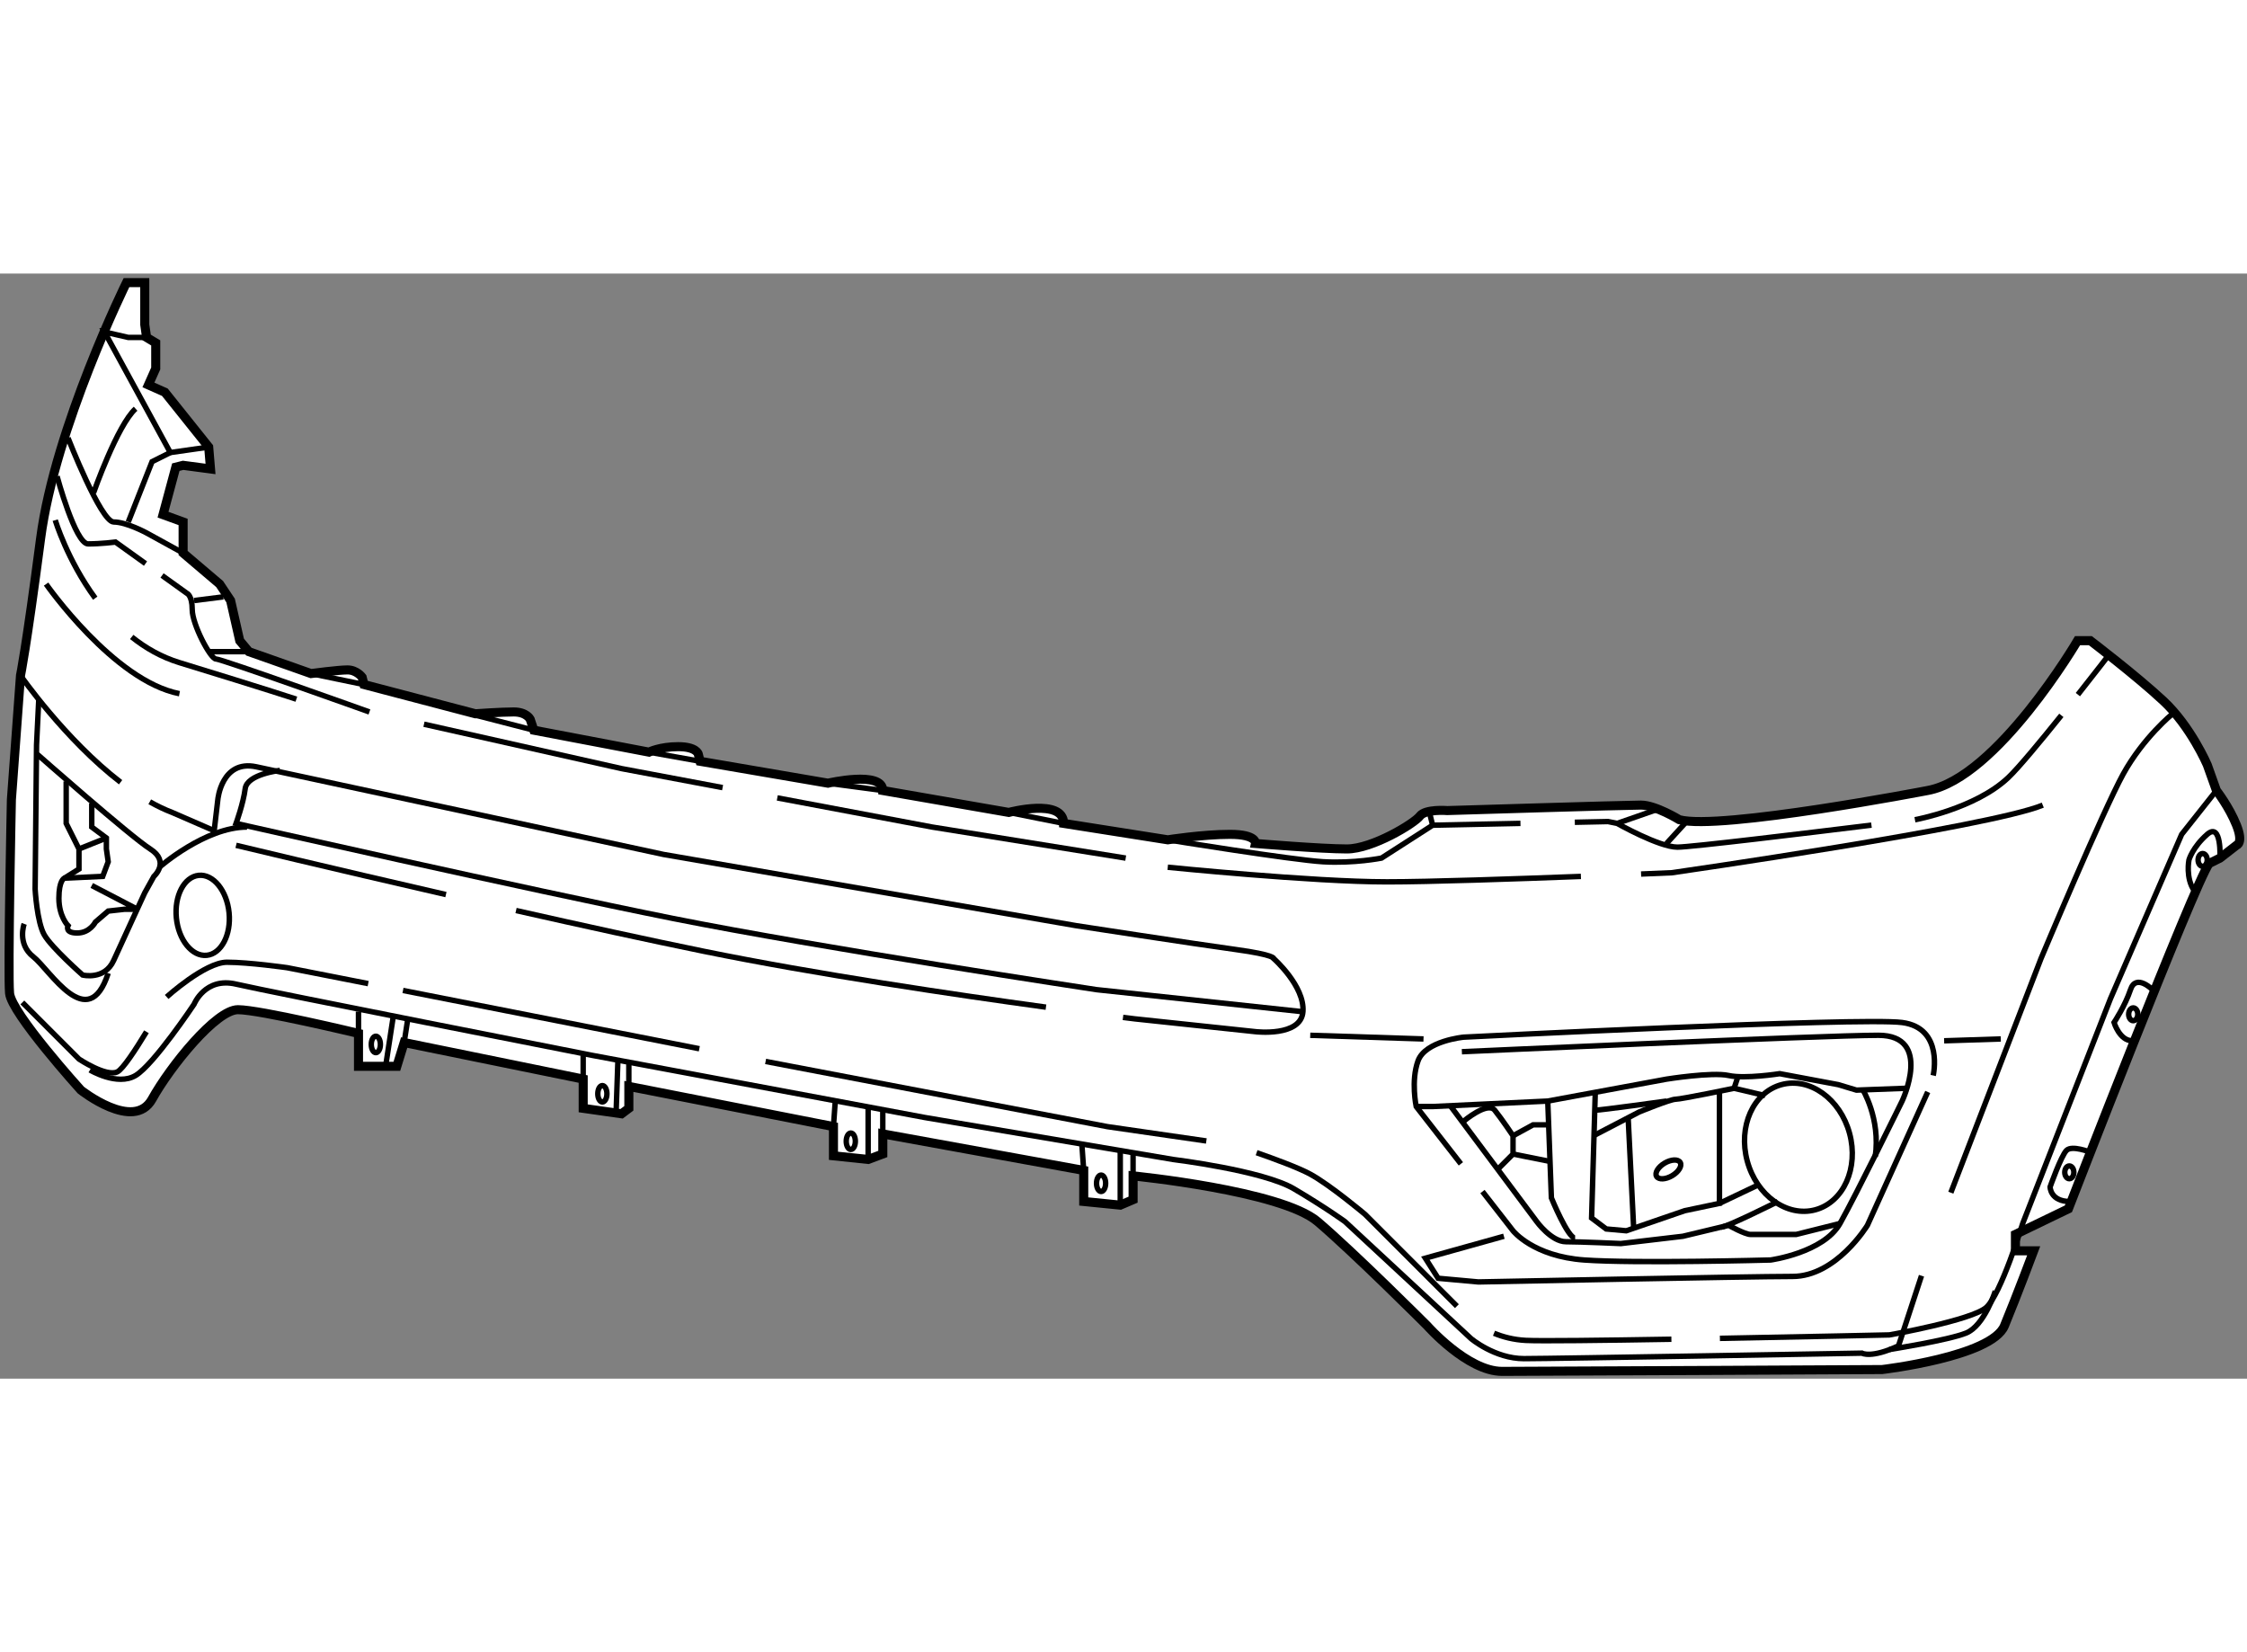 <?xml version="1.0" encoding="utf-8"?>
<!-- Generator: Adobe Illustrator 15.1.0, SVG Export Plug-In . SVG Version: 6.00 Build 0)  -->
<!DOCTYPE svg PUBLIC "-//W3C//DTD SVG 1.1//EN" "http://www.w3.org/Graphics/SVG/1.1/DTD/svg11.dtd">
<svg version="1.1" xmlns="http://www.w3.org/2000/svg" xmlns:xlink="http://www.w3.org/1999/xlink" x="0px" y="0px" width="244.8px"
	 height="180px" viewBox="89.076 23.506 124.026 60.996" enable-background="new 0 0 244.8 180" xml:space="preserve">
	
<rect x="89.076" y="23.506" width="124.026" height="60.996" fill="#808080" stroke="none"/>
	
<g><path fill="#FFFFFF" stroke="#000000" stroke-width="0.5" d="M147.783,53.854c0-1.412-3.025-0.605-3.025-0.605l-6.955-1.21
			c0-1.109-3.026-0.404-3.026-0.404l-7.059-1.209l-0.101-0.404c0,0-0.101-0.403-1.109-0.403c-1.008,0-1.613,0.302-1.613,0.302
			l-6.352-1.21l-0.202-0.605c0,0-0.201-0.403-0.908-0.403c-0.706,0-2.117,0.101-2.117,0.101l-6.15-1.614l-0.101-0.404
			c0,0-0.302-0.403-0.807-0.403c-0.504,0-2.017,0.202-2.017,0.202l-3.428-1.209l-0.505-0.605l-0.504-2.218l-0.604-0.908
			l-2.017-1.714v-1.714l-1.109-0.403l0.706-2.622l0.403-0.101l1.513,0.201l-0.101-1.21l-2.419-3.025l-0.908-0.403l0.403-0.908
			v-1.412l-0.504-0.303l-0.101-0.705v-2.32h-1.009c0,0-3.932,7.966-4.739,14.117c-0.807,6.15-1.11,7.563-1.11,7.563l-0.503,6.856
			c0,0-0.202,9.58-0.101,10.688c0.101,1.109,3.933,5.344,3.933,5.344s2.924,2.319,3.932,0.504c1.009-1.815,3.53-4.94,4.74-4.94
			s6.655,1.31,6.655,1.31v1.815h2.117l0.403-1.311l9.882,2.016v1.614l2.118,0.302l0.402-0.302v-1.21l11.294,2.218v1.613l1.915,0.201
			l0.809-0.302v-1.109l11.09,2.016v1.715l2.018,0.202l0.707-0.302v-1.312c0,0,8.166,0.807,10.182,2.521
			c2.018,1.714,6.051,5.748,6.051,5.748s2.219,2.521,4.135,2.521c1.914,0,20.973-0.101,20.973-0.101s6.051-0.706,6.756-2.42
			c0.707-1.714,1.613-4.134,1.613-4.134h-1.008v-0.907l2.924-1.412c0,0,6.957-17.948,7.766-19.058l0.604-0.302l0.908-0.705
			c0,0,0.402-0.102,0-1.11c-0.402-1.008-1.109-1.916-1.109-1.916l-0.504-1.412c0,0-0.908-2.118-2.42-3.529
			c-1.514-1.411-4.035-3.327-4.035-3.327h-0.705c0,0-4.436,7.563-8.268,8.269c0,0-11.496,2.218-13.715,1.613
			c0,0-1.311-0.807-2.117-0.807c-0.805,0-10.688,0.303-10.688,0.303s-1.209-0.101-1.514,0.303c-0.301,0.403-2.619,1.815-4.031,1.815
			s-5.043-0.302-5.043-0.302s0.102-0.504-1.412-0.504c-1.512,0-3.428,0.302-3.428,0.302L147.783,53.854z"></path><polyline fill="none" stroke="#000000" stroke-width="0.3" points="96.157,37.217 97.468,33.89 98.477,33.385 		"></polyline><path fill="none" stroke="#000000" stroke-width="0.3" d="M92.83,32.579c0,0,1.814,4.639,2.521,4.639
			c0.706,0,1.815,0.604,1.815,0.604l2.017,1.109"></path><path fill="none" stroke="#000000" stroke-width="0.3" d="M96.346,43.563c0.761,0.609,1.636,1.112,2.634,1.418
			c4.94,1.513,6.454,2.017,6.454,2.017"></path><path fill="none" stroke="#000000" stroke-width="0.3" d="M92.124,37.116c0,0,0.661,2.192,2.208,4.308"></path><polyline fill="none" stroke="#000000" stroke-width="0.3" points="131.979,52.447 140.523,54.056 151.211,55.77 		"></polyline><polyline fill="none" stroke="#000000" stroke-width="0.3" points="112.478,48.38 123.383,50.83 128.961,51.879 		"></polyline><path fill="none" stroke="#000000" stroke-width="0.3" d="M98.02,40.17l1.364,0.979c0,0,0.302,0.102,0.302,0.908
			c0,0.807,1.008,2.723,1.311,2.723s8.47,2.924,8.47,2.924"></path><path fill="none" stroke="#000000" stroke-width="0.3" d="M92.225,34.696c0,0,1.008,3.731,1.714,3.731s1.513-0.101,1.513-0.101
			l1.656,1.188"></path><line fill="none" stroke="#000000" stroke-width="0.3" x1="99.788" y1="41.553" x2="101.4" y2="41.351"></line><path fill="none" stroke="#000000" stroke-width="0.3" d="M94.241,35.604c0,0,1.311-3.731,2.319-4.638"></path><polyline fill="none" stroke="#000000" stroke-width="0.3" points="97.166,27.032 96.157,27.032 94.847,26.73 98.477,33.385 
			100.594,33.083 		"></polyline><path fill="none" stroke="#000000" stroke-width="0.3" d="M104.526,50.93c0,0-1.815,0.202-1.916,1.009
			c-0.101,0.806-0.504,1.916-0.504,1.916s16.032,3.629,24.099,5.243c8.068,1.614,23.395,3.933,23.395,3.933l11.4,1.22"></path><path fill="none" stroke="#000000" stroke-width="0.3" d="M91.216,46.998l-0.123,2.521l-0.078,7.966c0,0,0.1,1.814,0.504,2.521
			s2.118,2.218,2.118,2.218s1.209,0.304,1.714-0.806c0.504-1.109,1.714-3.731,1.714-3.731l0.504-0.907c0,0,0.908-0.807-0.202-1.513
			c-1.109-0.706-6.252-5.244-6.252-5.244"></path><path fill="none" stroke="#000000" stroke-width="0.3" d="M94.141,52.745v1.311l0.807,0.604v0.605l0.101,0.706l-0.303,0.807
			l-2.117,0.101c0,0-0.302,0.101-0.302,1.109c0,1.008,0.504,1.513,0.504,1.513s-0.202,0.403,0.504,0.403
			c0.706,0,1.008-0.605,1.008-0.605l0.706-0.605l0.907-0.101h0.706l-2.521-1.312"></path><polyline fill="none" stroke="#000000" stroke-width="0.3" points="92.729,51.535 92.729,53.854 93.233,54.862 93.435,55.266 
			93.435,56.375 92.628,56.879 		"></polyline><line fill="none" stroke="#000000" stroke-width="0.3" x1="94.948" y1="54.661" x2="93.435" y2="55.266"></line><ellipse transform="matrix(0.995 -0.099 0.099 0.995 -5.355 10.256)" fill="none" stroke="#000000" stroke-width="0.3" cx="100.291" cy="58.896" rx="1.462" ry="2.218"></ellipse><path fill="none" stroke="#000000" stroke-width="0.3" d="M184.008,82.278c4.793-0.088,9.354-0.19,9.354-0.19
			s4.539-0.807,5.344-1.513c0.807-0.705,2.016-4.638,2.016-4.638l4.842-12.403l3.932-9.075l1.916-2.42"></path><path fill="none" stroke="#000000" stroke-width="0.3" d="M171.539,81.996c0.482,0.199,1.073,0.36,1.756,0.395
			c0.813,0.041,4.239,0,8.036-0.064"></path><path fill="none" stroke="#000000" stroke-width="0.3" d="M158.435,72.03c0.997,0.347,2.318,0.834,2.962,1.185
			c1.109,0.604,3.025,2.218,3.025,2.218l5.069,5.069"></path><polyline fill="none" stroke="#000000" stroke-width="0.3" points="131.334,66.994 150.203,70.593 155.661,71.383 		"></polyline><line fill="none" stroke="#000000" stroke-width="0.3" x1="111.319" y1="63.076" x2="127.676" y2="66.292"></line><path fill="none" stroke="#000000" stroke-width="0.3" d="M98.275,63.434c0,0,2.118-1.916,3.328-1.916s3.327,0.302,3.327,0.302
			l4.468,0.878"></path><path fill="none" stroke="#000000" stroke-width="0.3" d="M90.309,63.736l3.126,3.126c0,0,1.513,1.008,2.118,0.706
			c0.306-0.153,0.998-1.207,1.607-2.212"></path><path fill="none" stroke="#000000" stroke-width="0.3" d="M97.872,56.274c0,0,2.521-2.218,4.84-2.218"></path><path fill="none" stroke="#000000" stroke-width="0.3" d="M90.41,59.4c0,0-0.404,1.109,0.504,1.815
			c0.908,0.706,3.024,4.335,4.134,0.907"></path><path fill="none" stroke="#000000" stroke-width="0.3" d="M95.732,51.583c-3.067-2.359-5.525-5.896-5.525-5.896"></path><path fill="none" stroke="#000000" stroke-width="0.3" d="M151.062,64.562c0.424,0.054,0.655,0.082,0.655,0.082l6.654,0.706
			c0,0,2.521,0.303,2.623-1.109c0.1-1.412-1.613-2.924-1.613-2.924s0.102-0.201-2.117-0.504s-8.773-1.311-8.773-1.311l-22.789-3.933
			c0,0-20.57-4.437-22.486-4.84c-1.916-0.404-2.117,1.815-2.117,1.815l-0.201,1.714l-2.319-1.008
			c-0.415-0.158-0.829-0.358-1.238-0.589"></path><path fill="none" stroke="#000000" stroke-width="0.3" d="M117.56,58.664c3.597,0.812,7.274,1.619,10.36,2.249
			c6.184,1.262,13.945,2.406,18.889,3.085"></path><path fill="none" stroke="#000000" stroke-width="0.3" d="M102.106,55.065c0,0,5.246,1.262,11.584,2.718"></path><path fill="none" stroke="#000000" stroke-width="0.3" d="M91.62,40.645c0,0,3.731,5.344,7.361,6.05"></path><ellipse fill="none" stroke="#000000" stroke-width="0.3" cx="109.821" cy="66.055" rx="0.252" ry="0.454"></ellipse><ellipse fill="none" stroke="#000000" stroke-width="0.3" cx="122.324" cy="68.778" rx="0.252" ry="0.453"></ellipse><ellipse fill="none" stroke="#000000" stroke-width="0.3" cx="136.037" cy="71.399" rx="0.252" ry="0.454"></ellipse><ellipse fill="none" stroke="#000000" stroke-width="0.3" cx="149.852" cy="73.719" rx="0.252" ry="0.454"></ellipse><path fill="none" stroke="#000000" stroke-width="0.3" d="M173,53.854l-4.848,0.101l-2.824,1.815c0,0-1.51,0.303-3.225,0.202
			c-1.715-0.101-8.572-1.21-8.572-1.21"></path><path fill="none" stroke="#000000" stroke-width="0.3" d="M192.373,53.95c-3.582,0.44-9.986,1.215-10.709,1.215
			c-1.01,0-3.328-1.311-3.328-1.311l-0.504-0.101L176,53.792"></path><path fill="none" stroke="#000000" stroke-width="0.3" d="M202.855,47.891c-1.148,1.431-2.366,2.901-2.939,3.443
			c-1.814,1.714-5.143,2.319-5.143,2.319"></path><path fill="none" stroke="#000000" stroke-width="0.3" d="M205.461,44.578c0,0-0.74,0.96-1.694,2.168"></path><line fill="none" stroke="#000000" stroke-width="0.3" x1="180.656" y1="53.047" x2="178.336" y2="53.854"></line><path fill="none" stroke="#000000" stroke-width="0.3" d="M179.657,56.649c1.051-0.043,1.704-0.072,1.704-0.072
			s17.545-2.521,20.469-3.731"></path><path fill="none" stroke="#000000" stroke-width="0.3" d="M153.531,56.274c0,0,7.967,0.807,12.102,0.807
			c2.333,0,7.043-0.161,10.703-0.3"></path><line fill="none" stroke="#000000" stroke-width="0.3" x1="167.951" y1="53.148" x2="168.152" y2="53.955"></line><path fill="none" stroke="#000000" stroke-width="0.3" d="M170.903,74.175l1.687,2.165c0,0,1.107,1.412,3.932,1.613
			c2.824,0.202,10.285,0,10.285,0s2.924-0.403,3.832-2.017s3.428-6.756,3.428-6.756s1.715-3.63-1.311-3.63s-22.99,0.907-22.99,0.907
			"></path><path fill="none" stroke="#000000" stroke-width="0.3" d="M195.781,67.77c0,0,0.604-2.622-1.715-2.925
			c-2.318-0.302-24.199,0.808-24.199,0.808s-2.117,0.201-2.521,1.31c-0.402,1.109-0.1,2.521-0.1,2.521l2.465,3.162"></path><ellipse transform="matrix(0.965 -0.261 0.261 0.965 -12.201 51.634)" fill="none" stroke="#000000" stroke-width="0.3" cx="188.402" cy="71.779" rx="2.926" ry="3.579"></ellipse><path fill="none" stroke="#000000" stroke-width="0.3" d="M194.268,68.475l-2.721,0.102l-1.008-0.303l-3.229-0.605
			c0,0-1.916,0.302-2.822,0.101c-0.908-0.202-3.43,0.201-3.43,0.201l-6.553,1.21l-6.354,0.302h-0.906"></path><path fill="none" stroke="#000000" stroke-width="0.3" d="M195.479,68.677l-3.328,7.36c0,0-1.713,2.824-4.135,2.824
			c-2.42,0-17.342,0.303-17.342,0.303l-2.219-0.202l-0.705-1.109l4.336-1.21"></path><line fill="none" stroke="#000000" stroke-width="0.3" x1="161.396" y1="65.551" x2="167.648" y2="65.752"></line><line fill="none" stroke="#000000" stroke-width="0.3" x1="196.385" y1="65.854" x2="199.512" y2="65.752"></line><polyline fill="none" stroke="#000000" stroke-width="0.3" points="183.984,68.576 183.984,74.828 182.068,75.231 178.842,76.34 
			177.732,76.24 176.926,75.634 177.127,68.778 		"></polyline><path fill="none" stroke="#000000" stroke-width="0.3" d="M169.16,69.483l4.74,6.353c0,0,0.807,1.109,1.613,1.109
			s3.025,0.101,3.025,0.101l3.428-0.403l2.521-0.605c0,0,0.906,0.505,1.211,0.505c0.303,0,2.52,0,2.52,0l2.42-0.605"></path><path fill="none" stroke="#000000" stroke-width="0.3" d="M174.506,69.181l0.201,5.344c0,0,0.908,2.219,1.311,2.219"></path><ellipse transform="matrix(-0.508 -0.862 0.862 -0.508 210.214 266.229)" fill="none" stroke="#000000" stroke-width="0.3" cx="181.16" cy="73.063" rx="0.404" ry="0.757"></ellipse><path fill="none" stroke="#000000" stroke-width="0.3" d="M177.025,71.097l2.521-1.311c0,0,1.713-0.706,2.018-0.706
			c0.303,0,3.227-0.605,3.227-0.605l0.201-0.604"></path><path fill="none" stroke="#000000" stroke-width="0.3" d="M169.867,70.29c0,0,1.311-1.109,1.713-0.605
			c0.404,0.505,1.01,1.412,1.01,1.412v1.008l-0.908,0.907"></path><path fill="none" stroke="#000000" stroke-width="0.3" d="M207.881,63.03c0,0-0.908-0.908-1.209,0
			c-0.303,0.907-0.908,1.814-0.908,1.814s0.303,1.009,1.008,1.009"></path><ellipse fill="none" stroke="#000000" stroke-width="0.3" cx="206.822" cy="64.391" rx="0.252" ry="0.354"></ellipse><ellipse fill="none" stroke="#000000" stroke-width="0.3" cx="203.294" cy="73.114" rx="0.251" ry="0.353"></ellipse><ellipse fill="none" stroke="#000000" stroke-width="0.3" cx="210.654" cy="55.871" rx="0.252" ry="0.353"></ellipse><path fill="none" stroke="#000000" stroke-width="0.3" d="M211.611,55.77c0,0,0.102-2.016-0.705-1.311
			c-0.807,0.706-1.008,1.412-1.008,1.412s-0.201,1.008,0.303,1.714"></path><path fill="none" stroke="#000000" stroke-width="0.3" d="M204.453,72.004c0,0-1.008-0.403-1.313-0.101
			c-0.301,0.302-0.906,2.016-0.906,2.016s0,0.807,1.109,0.807"></path><line fill="none" stroke="#000000" stroke-width="0.3" x1="100.594" y1="44.376" x2="102.813" y2="44.376"></line><line fill="none" stroke="#000000" stroke-width="0.3" x1="106.24" y1="45.586" x2="109.165" y2="46.191"></line><line fill="none" stroke="#000000" stroke-width="0.3" x1="115.417" y1="47.905" x2="118.542" y2="48.712"></line><line fill="none" stroke="#000000" stroke-width="0.3" x1="124.895" y1="49.922" x2="127.718" y2="50.426"></line><line fill="none" stroke="#000000" stroke-width="0.3" x1="134.776" y1="51.636" x2="137.803" y2="52.04"></line><line fill="none" stroke="#000000" stroke-width="0.3" x1="144.758" y1="53.25" x2="147.783" y2="53.854"></line><path fill="none" stroke="#000000" stroke-width="0.3" d="M196.754,74.239l4.977-12.923c0,0,3.428-8.167,4.537-10.184
			c1.111-2.016,2.723-3.327,2.723-3.327"></path><path fill="none" stroke="#000000" stroke-width="0.3" d="M94.04,67.467c0,0,1.513,0.907,2.521,0.302s3.227-3.933,3.227-3.933
			s0.605-1.513,2.319-1.109c1.714,0.403,19.663,3.932,19.663,3.932l18.352,3.429l13.713,2.318c0,0,4.939,0.605,6.656,1.614
			c1.713,1.009,2.824,1.815,2.824,1.815l6.955,6.454c0,0,1.311,1.109,2.926,1.109c1.613,0,18.652-0.303,18.652-0.303
			s0.506,0.302,2.018-0.403l1.27-3.87"></path><line fill="none" stroke="#000000" stroke-width="0.3" x1="108.863" y1="65.45" x2="108.863" y2="64.24"></line><line fill="none" stroke="#000000" stroke-width="0.3" x1="111.383" y1="65.955" x2="111.585" y2="64.644"></line><line fill="none" stroke="#000000" stroke-width="0.3" x1="110.778" y1="64.542" x2="110.375" y2="67.165"></line><line fill="none" stroke="#000000" stroke-width="0.3" x1="121.265" y1="67.971" x2="121.265" y2="66.66"></line><line fill="none" stroke="#000000" stroke-width="0.3" x1="123.786" y1="67.064" x2="123.785" y2="68.375"></line><line fill="none" stroke="#000000" stroke-width="0.3" x1="123.181" y1="66.962" x2="123.08" y2="69.887"></line><line fill="none" stroke="#000000" stroke-width="0.3" x1="135.079" y1="70.593" x2="135.18" y2="69.181"></line><line fill="none" stroke="#000000" stroke-width="0.3" x1="137.803" y1="69.685" x2="137.803" y2="70.996"></line><line fill="none" stroke="#000000" stroke-width="0.3" x1="136.994" y1="69.483" x2="136.994" y2="72.407"></line><line fill="none" stroke="#000000" stroke-width="0.3" x1="148.893" y1="73.012" x2="148.793" y2="71.601"></line><line fill="none" stroke="#000000" stroke-width="0.3" x1="151.617" y1="73.315" x2="151.617" y2="72.105"></line><line fill="none" stroke="#000000" stroke-width="0.3" x1="150.91" y1="71.904" x2="150.91" y2="74.929"></line><path fill="none" stroke="#000000" stroke-width="0.3" d="M199.209,79.667c0,0-0.605,1.917-1.613,2.319
			c-1.008,0.403-4.234,0.908-4.234,0.908"></path><path fill="none" stroke="#000000" stroke-width="0.3" d="M184.084,76.139c0.305,0,3.127-1.412,3.127-1.412"></path><line fill="none" stroke="#000000" stroke-width="0.3" x1="183.984" y1="74.828" x2="186.102" y2="73.819"></line><line fill="none" stroke="#000000" stroke-width="0.3" x1="184.791" y1="68.475" x2="186.506" y2="68.878"></line><path fill="none" stroke="#000000" stroke-width="0.3" d="M191.876,68.519c0,0,1.008,1.614,0.707,3.731"></path><line fill="none" stroke="#000000" stroke-width="0.3" x1="172.59" y1="72.105" x2="174.605" y2="72.508"></line><polyline fill="none" stroke="#000000" stroke-width="0.3" points="172.59,71.097 173.697,70.492 174.506,70.492 		"></polyline><path fill="none" stroke="#000000" stroke-width="0.3" d="M177.129,69.685c0.301,0,3.932-0.504,3.932-0.504"></path><line fill="none" stroke="#000000" stroke-width="0.3" x1="179.246" y1="76.139" x2="178.943" y2="70.089"></line><line fill="none" stroke="#000000" stroke-width="0.3" x1="181.061" y1="54.964" x2="182.168" y2="53.753"></line></g>


</svg>